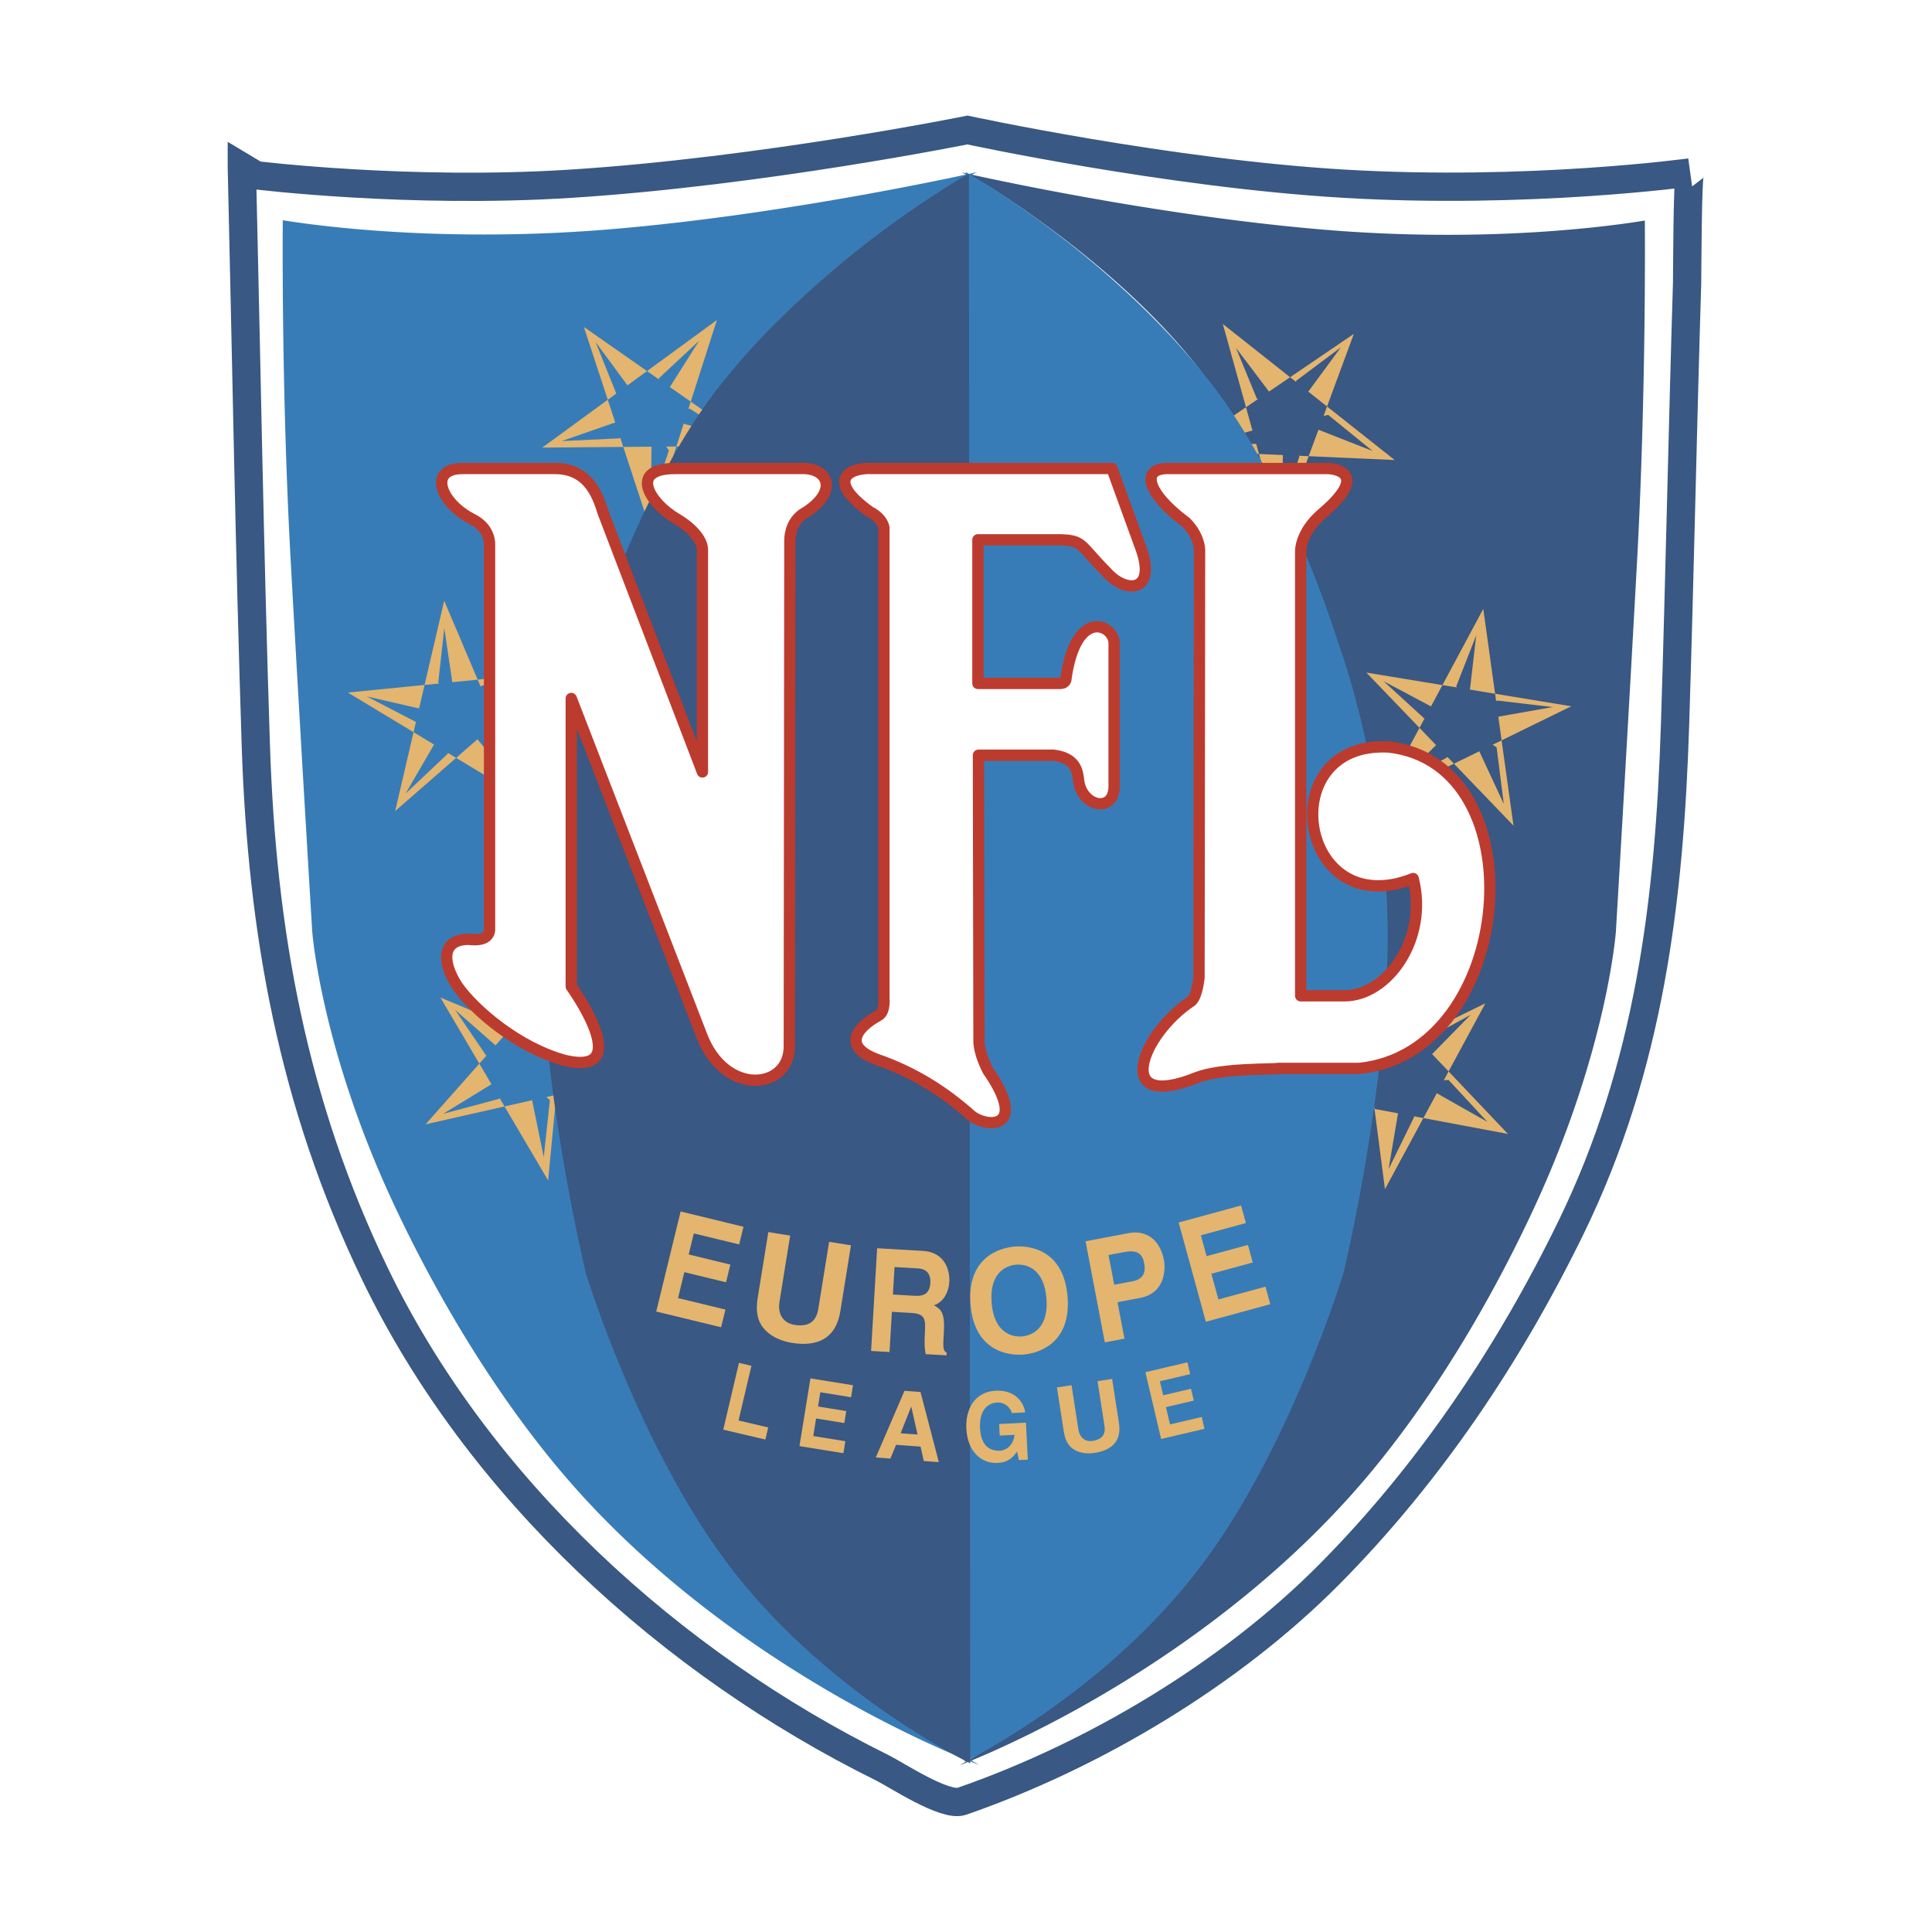 <svg xmlns="http://www.w3.org/2000/svg" width="2500" height="2500" viewBox="0 0 192.756 192.756"><g fill-rule="evenodd" clip-rule="evenodd"><path fill="#fff" d="M0 0h192.756v192.756H0V0z"/><path d="M24.127 16.639c.452 19.235.769 38.478 1.396 57.706.609 18.645 3.685 35.733 11.867 52.711 10.314 21.402 29.502 38.881 50.666 49.332 1.312.648 6.23 3.908 7.898 3.33 13.236-4.588 26.843-12.74 36.675-22.65 9.967-10.049 17.938-21.934 24.123-34.625 7.803-16.012 9.811-32.623 10.369-50.196.465-14.673.75-29.353 1.201-44.026.016-.525.02-10.978.307-11.018 0 0-16.053 2.211-34.5 1.128-17.586-1.031-37.609-5.36-37.609-5.36s-20.511 4.147-39.589 5.361c-16.17 1.028-31.39-.846-31.39-.846l-1.414-.847z" fill="#fff" stroke="#395883" stroke-width="2.821" stroke-miterlimit="2.613"/><path d="M164.105 22s-7.082 1.268-17.533 1.411a147.89 147.89 0 0 1-12.863-.368c-18.303-1.358-37.755-5.839-37.755-5.839l2.263 1.128s12.312 7.319 20.643 17.493c8.068 9.853 12.16 22.572 12.16 22.572s5.881 14.788 6.785 31.882c.783 14.756-3.393 32.165-3.393 32.165s-5.303 18.99-15.154 32.748c-9.504 13.271-23.51 20.922-23.51 20.922s4.147-1.533 10.194-4.766c8.787-4.697 21.576-13.01 31.529-25.318 6.414-7.932 11.705-17.146 15.605-25.561 7.285-15.719 8.141-27.521 8.141-27.521s1.109-18.593 2.102-36.754c.951-17.402.786-34.194.786-34.194z" fill="#395883"/><path d="M28.213 21.969s7.198 1.268 17.823 1.411a153.27 153.27 0 0 0 13.077-.368c18.605-1.358 38.379-5.839 38.379-5.839l-2.3 1.128S82.674 25.62 74.208 35.794c-8.201 9.853-12.361 22.571-12.361 22.571s-5.979 14.788-6.899 31.882c-.794 14.757 3.45 32.165 3.45 32.165s5.391 18.99 15.406 32.748c9.66 13.271 23.898 20.922 23.898 20.922s-4.215-1.533-10.363-4.766c-8.931-4.697-21.932-13.012-32.05-25.318-6.521-7.932-11.899-17.146-15.864-25.561-7.406-15.719-8.276-27.521-8.276-27.521s-1.126-18.593-2.135-36.754c-.968-17.401-.801-34.193-.801-34.193z" fill="#387cb7"/><path fill="#e3b56f" d="M147.986 60.748l-10.181 18.998 18.959-9.281-20.442-3.361 14.68 15.274-3.016-21.63z"/><path fill="#395883" d="M147.285 63.381l-.918 7.9-1.074-2.809 1.992-5.091zM154.898 70.547l-7.816 1.381 2.281-2.037 5.535.656zM150.033 80.212l-3.39-7.299 2.673 1.642.717 5.657zM139.266 78.328l5.875-5.839-.774 3.087-5.101 2.752zM138.031 67.959l7.106 3.776-3.037-.055-4.069-3.721z"/><path fill="#e3b56f" d="M122 32.321l5.775 20.758 7.299-19.771-17.117 11.646 21.189.942L122 32.321z"/><path fill="#395883" d="M123.314 34.709l4.801 6.35-2.72-1.294-2.081-5.056zM133.781 34.652l-4.701 6.382.242-3.046 4.459-3.336zM136.947 44.997l-7.504-2.948 3.071-.653 4.433 3.601zM127.852 51.047l.21-8.27 1.577 2.765-1.787 5.505zM119.785 44.395l7.752-2.161-2.234 2.051-5.518.11z"/><path fill="#e3b56f" d="M135.395 97.281l2.783 21.364 10.019-18.547-18.592 9.121 20.844 3.916-15.054-15.854z"/><path fill="#395883" d="M136.357 99.832l3.856 6.961-2.51-1.664-1.346-5.297zM146.729 101.248l-5.557 5.656.67-2.982 4.887-2.674zM148.4 111.934l-7.013-3.975 3.134-.213 3.879 4.188zM138.539 116.645l1.379-8.159 1.17 2.959-2.549 5.2zM131.496 108.924l7.981-1.049-2.504 1.717-5.477-.668z"/><path fill="#e3b56f" d="M44.318 59.938L39.426 80.92l15.897-13.87-20.617 2.045 18.149 10.952-8.537-20.109z"/><path fill="#387cb7" d="M44.326 62.663l1.167 7.867-1.766-2.436.599-5.431zM53.542 67.613l-7.188 3.356 1.672-2.558 5.516-.798zM51.357 78.207l-5.173-6.174 3.009.894 2.164 5.28zM40.467 79.172l4.155-7.159.057 3.181-4.212 3.978zM36.581 69.479l7.841 1.807-2.946.733-4.895-2.54z"/><path fill="#e3b56f" d="M71.526 31.929L54.105 44.656l21.117-.175L58.253 32.62l6.604 20.11 6.669-20.801z"/><path fill="#387cb7" d="M69.751 34l-4.256 6.724.252-2.995L69.751 34zM73.504 43.75l-7.644-2.132 2.94-.852 4.704 2.984zM64.924 50.36l.112-8.046 1.697 2.636-1.809 5.41zM56.037 44.008l7.828-2.724-2.035 2.448-5.793.276zM59.424 34.13l4.765 6.472-2.713-1.361-2.052-5.111z"/><path fill="#e3b56f" d="M56.764 96.035l-14.305 16.137 20.595-4.656-19.111-7.987 10.745 18.248 2.076-21.742z"/><path fill="#387cb7" d="M55.472 98.438l-2.723 7.472-.394-2.98 3.117-4.492zM61.22 107.164l-7.924-.459 2.691-1.457 5.233 1.916zM54.248 115.445l-1.609-7.884 2.222 2.214-.613 5.67zM44.208 111.129l7.067-4.326-1.466 2.824-5.601 1.502zM45.41 100.758l6.037 5.308-2.942-.752-3.095-4.556zM96.366 17.172s13.99 7.831 24.234 20.775c8.057 10.181 12.898 26.144 12.898 26.144s4.801 12.592 4.949 28.707c.139 15.263-4.377 34.095-4.377 34.095s-5.371 17.893-14.617 29.836c-9.662 12.482-23.216 19.039-23.216 19.039l.129-158.596z"/><path d="M96.67 17.329s-14.178 7.832-24.559 20.775C63.946 48.284 59.04 64.248 59.04 64.248s-4.866 12.592-5.015 28.707c-.141 15.262 4.435 34.094 4.435 34.094s5.443 17.893 14.814 29.838c9.791 12.48 23.527 19.037 23.527 19.037L96.67 17.329z" fill="#395883"/><path d="M80.128 46.743H67.355c-4.735 0-2.467 3.494.114 4.998 1.32.767 2.612 1.989 2.612 3.125v22.152L60.209 51.23c-.46-1.362-1.263-4.487-4.822-4.487h-9.243c-3.444 0-2.238 3.41.976 5.057 1.851.917 1.722 2.557 1.722 2.557v38.339c0 1.361-2.008 1.022-2.008 1.022-2.583-.059-2.927 1.988-1.206 4.659 1.663 2.385 6.084 6.188 10.792 7.439 7.06 1.59.575-7.387.575-7.387V69.69l12.972 33.511c2.297 6.248 8.841 5.568 8.784 1.135l.056-50.436c0-.682.229-2.101 1.665-2.839 3.157-2.103 2.124-4.318-.344-4.318zM113.85 54.75l-2.912-8.008H87c-2.157-.103-4.745 1.055-.216 4.321 0 0 1.187.528 1.403 1.58v46.993s.134 1.316-.54 1.684c-2.265 1.24-3.559 3.109-.162 4.375 3.775 1.318 6.712 3.213 9.328 5.531 1.567 1.369 5.877 1.527 1.752-4.426 0 0-.943-1.738-.891-3.08l-.053-28.37h7.494c2.264.263 2.379 1.688 2.48 2.37.227 2.782 3.561 3.477 3.561.738V64.18c0-1.842-3.777-3.635-4.801 3.478 0 0 .053.526-.594.526h-8.193V53.855h8.139c2.428.055 1.996.527 4.635 3.163 1.945 2.263 5.07 2.107 3.508-2.268z" fill="#fff" stroke="#bc3b2f" stroke-width="1.129" stroke-linecap="round" stroke-linejoin="round" stroke-miterlimit="2.613"/><path d="M138.543 74.528c-11.738-.626-9 17.689 2.449 13.125 1.541 5.992-2.562 11.697-6.836 11.697h-4.387V55.045s-.102-1.893 2.164-3.823c5.129-4.364.57-4.479.57-4.479h-16.012c-2.791 0-1.938 2.568 1.824 5.364 0 0 1.252 1.141 1.365 2.74l-.055 42.677s-.172 1.826-.742 2.34c-5.012 3.309-7.975 11.066.514 7.645 2.508-.969 7.637-.797 8.092-.912 0 0 7.748.004 8.09 0 15.616-1.542 18.009-30.412 2.964-32.069z" fill="#fff" stroke="#bc3b2f" stroke-width="1.129" stroke-linecap="round" stroke-linejoin="round" stroke-miterlimit="2.613"/><path fill="#e3b56f" d="M73.686 141.721l2.959.693-.284 1.207-4.202-.984 1.567-6.664 1.244.291-1.284 5.457zM84.912 139.4l-3.066-.496-.23 1.422 2.815.455-.193 1.196-2.816-.456-.284 1.752 3.202.516-.194 1.195-4.384-.707 1.095-6.757 4.248.685-.193 1.195zM90.903 140.359l.018.002.622 2.76-1.688-.123 1.048-2.639zm-1.504 3.791l2.445.178.321 1.439 1.503.109-1.83-6.998-1.596-.117-2.865 6.654 1.458.107.564-1.372zM99.686 142.076l2.672-.133.186 3.686-.891.045-.178-.852c-.316.438-.777 1.08-1.945 1.137-1.541.076-3-1.033-3.119-3.434-.094-1.867.791-3.676 2.947-3.773 1.961-.098 2.805 1.225 2.924 2.164l-1.338.066c-.014-.266-.51-1.102-1.455-1.053-.953.047-1.801.795-1.713 2.547.092 1.867 1.07 2.305 1.98 2.26.293-.016 1.268-.188 1.475-1.582l-1.488.074-.057-1.152zM111.637 141.975c.277 1.781-.689 2.711-2.408 2.977-.627.098-1.582.092-2.295-.484-.434-.357-.662-.883-.785-1.557l-.697-4.486 1.455-.223.682 4.391c.145.941.762 1.27 1.426 1.168.979-.152 1.305-.684 1.178-1.504l-.691-4.457 1.455-.225.68 4.4zM118.744 137.1l-3.023.709.33 1.4 2.777-.65.277 1.179-2.777.651.406 1.726 3.159-.74.277 1.18-4.324 1.011-1.569-6.664 4.19-.98.277 1.178zM73.748 124.156l-4.526-1.097-.512 2.097 4.158 1.01-.43 1.766-4.158-1.01-.631 2.584 4.728 1.148-.431 1.766-6.473-1.572 2.433-9.979 6.272 1.524-.43 1.763zM83.837 130.842c-.43 2.668-2.238 3.553-4.816 3.139-.94-.15-2.299-.602-3.049-1.75-.455-.711-.537-1.562-.401-2.586l1.084-6.721 2.179.35-1.061 6.582c-.228 1.41.498 2.164 1.495 2.324 1.466.236 2.178-.375 2.376-1.604l1.077-6.678 2.179.348-1.063 6.596zM89.086 129.154l.161-2.742 2.341.137c1.102.064 1.268.877 1.235 1.42-.06 1.014-.558 1.371-1.534 1.314l-2.203-.129zm-2.178 5.631l1.841.107.235-4.012 1.941.113c1.39.082 1.433.629 1.35 2.029-.062 1.055-.018 1.588.079 2.082l2.079.121.016-.271c-.39-.195-.369-.566-.28-2.064.112-1.914-.27-2.252-.987-2.666.909-.291 1.467-1.232 1.533-2.359.052-.885-.268-2.926-2.659-3.064l-4.544-.266-.604 10.25zM98.934 129.975c-.23-2.865 1.312-3.707 2.447-3.797 1.137-.092 2.793.492 3.023 3.359.23 2.865-1.311 3.705-2.445 3.797-1.137.09-2.795-.494-3.025-3.359zm-2.104.17c.387 4.803 3.942 5.105 5.274 5 1.332-.107 4.793-.973 4.406-5.777s-3.941-5.107-5.273-5c-1.335.105-4.794.972-4.407 5.777zM111.164 128.18l-.564-2.965 1.555-.295c1.215-.23 1.803.08 1.99 1.064.084.449.299 1.574-1.164 1.852l-1.817.344zm.33 1.742l2.248-.426c2.521-.479 2.555-2.871 2.381-3.785-.377-1.98-1.713-3.023-3.529-2.68l-4.287.812 1.922 10.088 1.959-.371-.694-3.638zM124.303 122.023l-4.492 1.225.57 2.082 4.127-1.125.478 1.754-4.127 1.125.703 2.564 4.694-1.277.48 1.75-6.427 1.752-2.713-9.904 6.226-1.698.481 1.752z"/></g></svg>